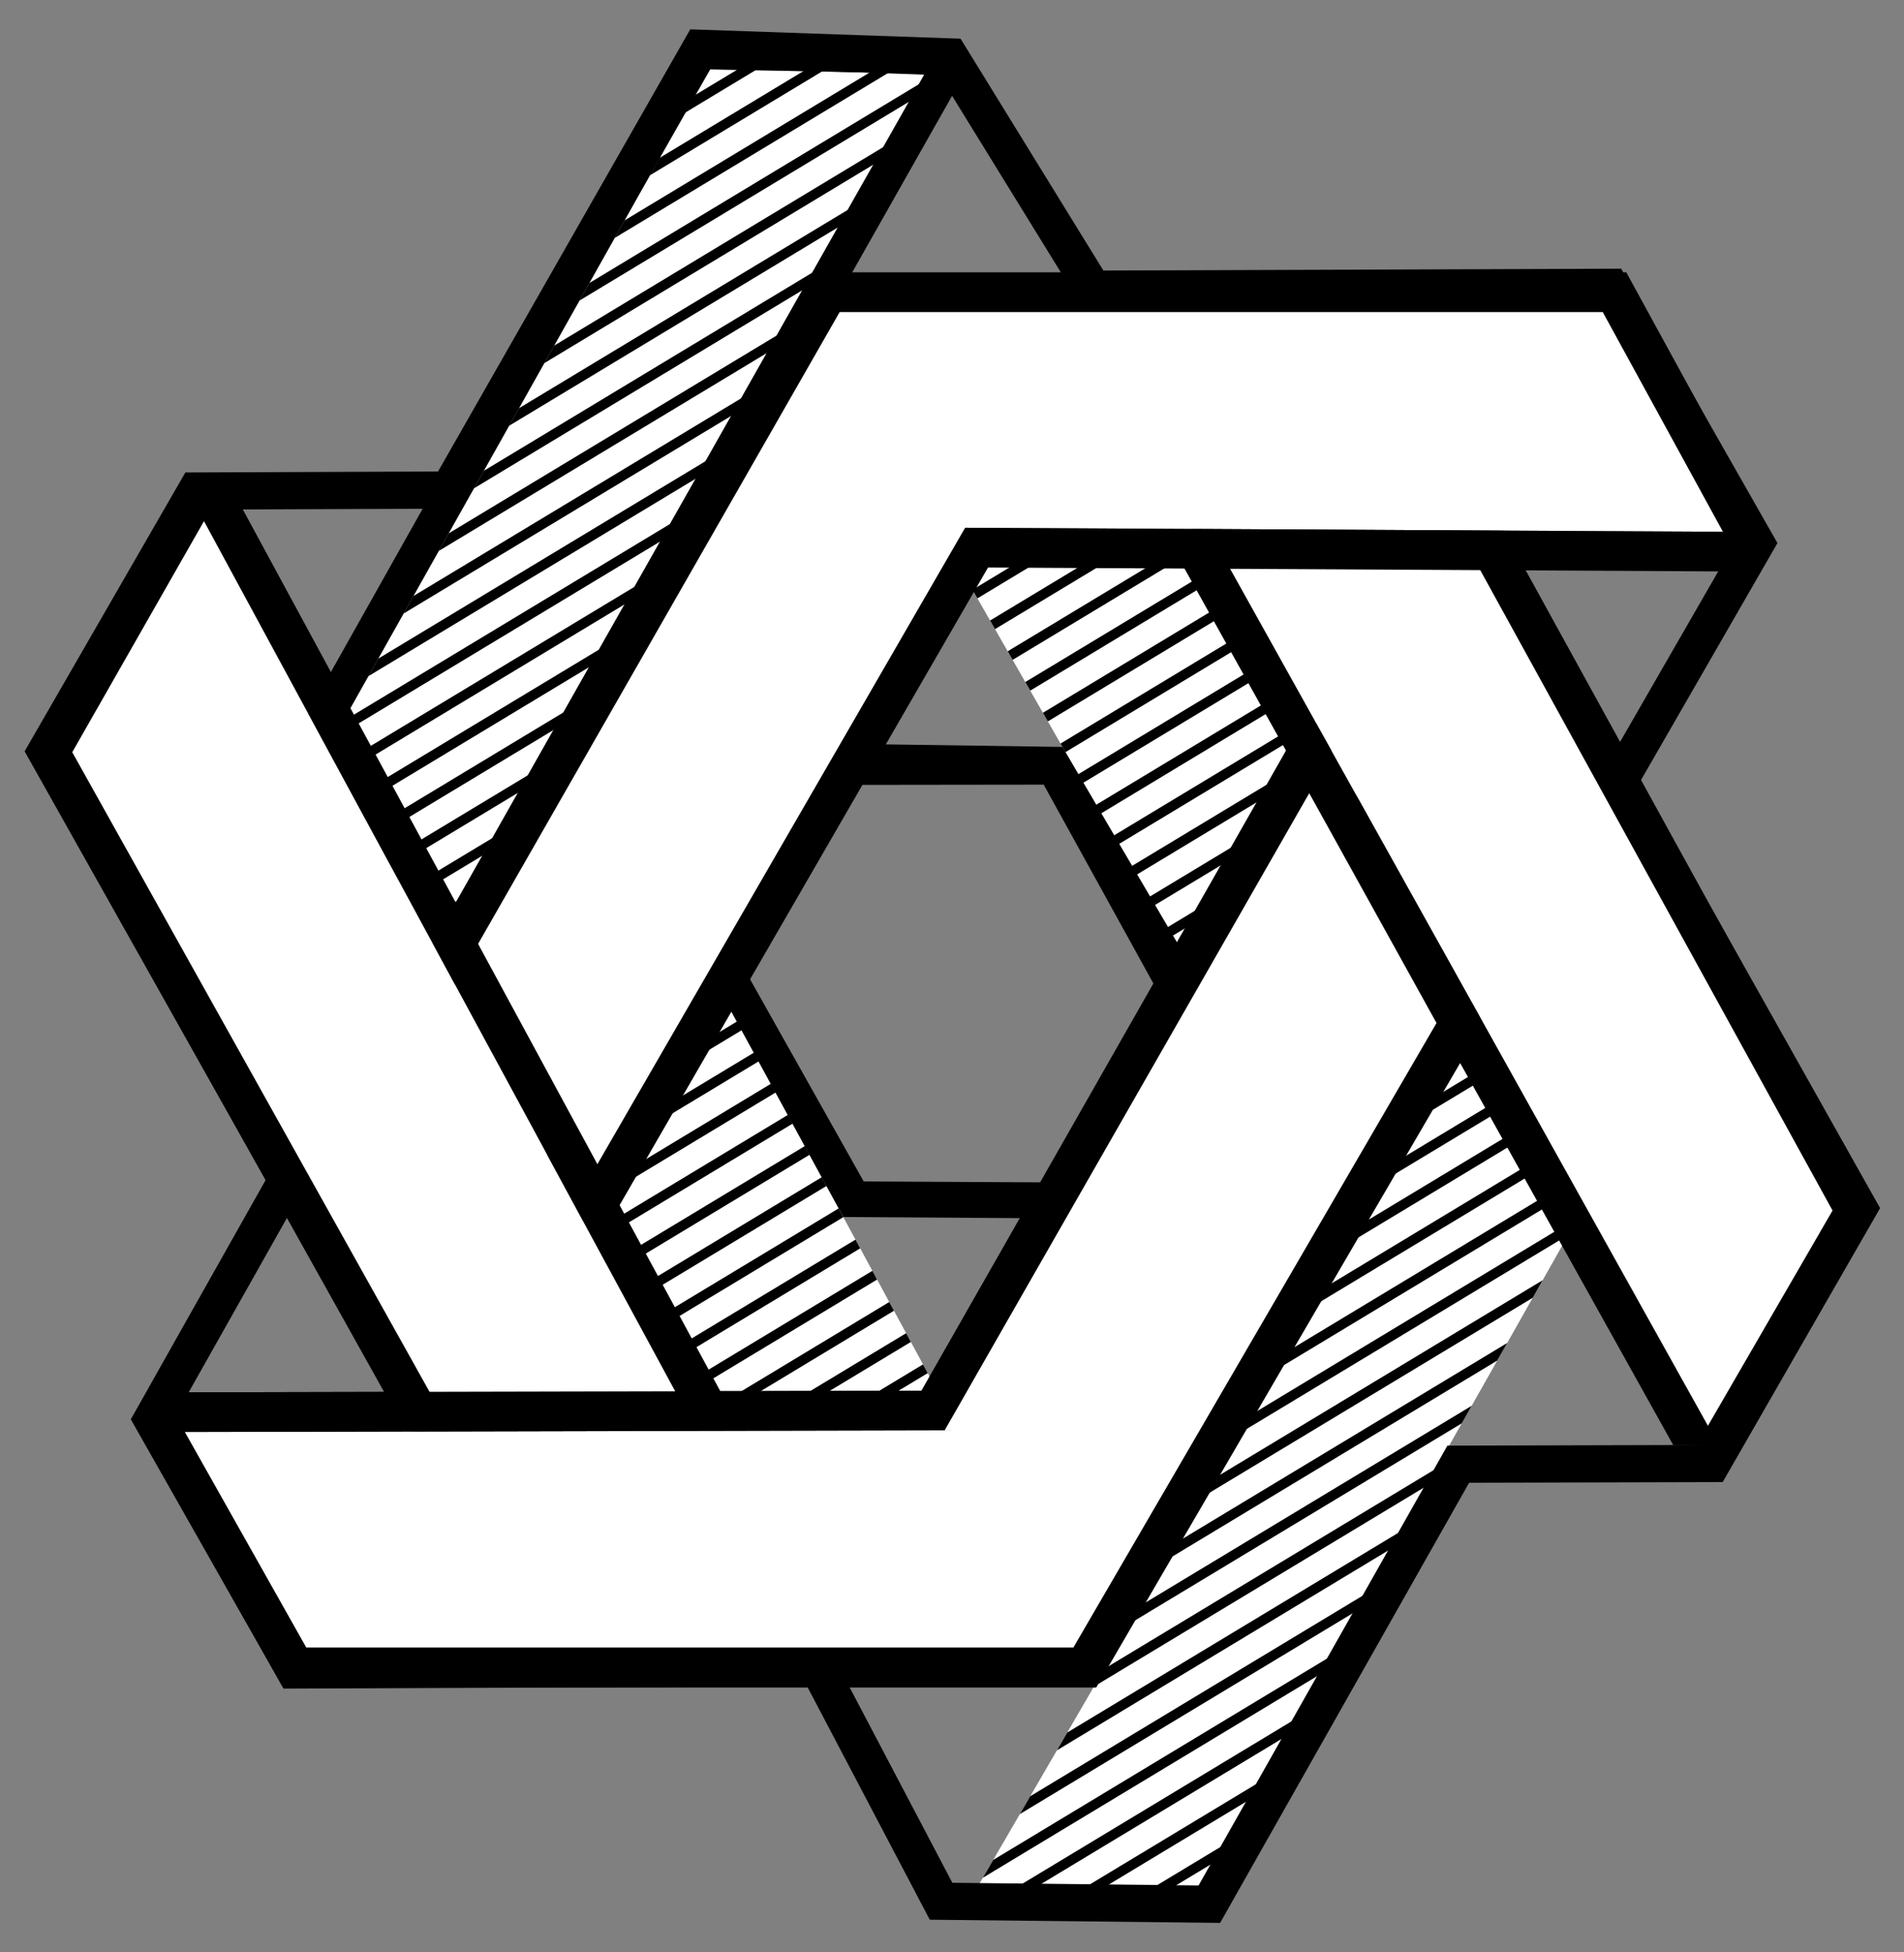<?xml version="1.0" encoding="UTF-8" standalone="no"?>
<!DOCTYPE svg PUBLIC "-//W3C//DTD SVG 1.1//EN" "http://www.w3.org/Graphics/SVG/1.1/DTD/svg11.dtd">
<svg width="100%" height="100%" viewBox="0 0 3201 3282" version="1.1" xmlns="http://www.w3.org/2000/svg" xmlns:xlink="http://www.w3.org/1999/xlink" xml:space="preserve" xmlns:serif="http://www.serif.com/" style="fill-rule:evenodd;clip-rule:evenodd;stroke-linejoin:round;stroke-miterlimit:2;">
    <rect x="0" y="0" width="3201" height="3282" fill="#808080" stroke="none"/>
    <g transform="matrix(4.167,0,0,4.167,-7464.64,-4997.43)">
        <g id="e2chatv2">
            <g>
                <g>
                    <g id="Filled-lines" serif:id="Filled lines">
                        <path d="M1974.6,1564.58L1930.36,1489.22L2077.6,1227.26L2164.49,1228.98L1974.6,1564.58Z" style="fill:white;"/>
                        <path d="M1962.53,1571.66L1914.22,1489.37L2069.5,1213.09L2164.76,1214.98L2176.67,1235.87L1986.79,1571.47L1962.53,1571.66ZM1974.6,1564.58L2164.49,1228.98L2077.6,1227.26L1930.36,1489.22L1974.6,1564.58Z"/>
                        <g>
                            <path d="M2067.75,1244.77L2071.72,1237.7L2089.01,1227.28L2096.73,1227.29L2067.75,1244.77Z"/>
                            <g transform="matrix(1,0,0,1,9.172,11.16)">
                                <path d="M2048.36,1251.8L2107.42,1216.17L2115.14,1216.18L2044.38,1258.87L2048.36,1251.8Z"/>
                            </g>
                            <g transform="matrix(1,0,0,1,18.344,22.32)">
                                <path d="M2024.99,1265.9L2125.83,1205.06L2133.55,1205.08L2021.02,1272.97L2024.99,1265.9Z"/>
                            </g>
                            <g transform="matrix(1,0,0,1,27.516,33.48)">
                                <path d="M2001.62,1280L2137.19,1198.21L2133.12,1205.34L1997.65,1287.07L2001.62,1280Z"/>
                            </g>
                            <g transform="matrix(1,0,0,1,36.688,44.64)">
                                <path d="M1978.25,1294.09L2113.47,1212.52L2109.4,1219.64L1974.28,1301.16L1978.25,1294.09Z"/>
                            </g>
                            <g transform="matrix(1,0,0,1,45.86,55.8)">
                                <path d="M1954.88,1308.19L2089.76,1226.83L2085.69,1233.95L1950.91,1315.26L1954.88,1308.19Z"/>
                            </g>
                            <g transform="matrix(1,0,0,1,55.032,66.961)">
                                <path d="M1931.52,1322.29L2066.04,1241.13L2061.97,1248.26L1927.54,1329.36L1931.52,1322.29Z"/>
                            </g>
                            <g transform="matrix(1,0,0,1,64.204,78.121)">
                                <path d="M1908.15,1336.38L2042.33,1255.44L2038.26,1262.57L1904.18,1343.45L1908.15,1336.38Z"/>
                            </g>
                            <g transform="matrix(1,0,0,1,73.377,89.281)">
                                <path d="M1884.78,1350.48L2018.61,1269.75L2014.54,1276.87L1880.81,1357.55L1884.78,1350.48Z"/>
                            </g>
                            <g transform="matrix(1,0,0,1,82.549,100.441)">
                                <path d="M1861.41,1364.58L1994.89,1284.06L1990.82,1291.18L1857.44,1371.65L1861.41,1364.58Z"/>
                            </g>
                            <g transform="matrix(1,0,0,1,91.721,111.601)">
                                <path d="M1838.95,1378.13L1971.18,1298.36L1967.11,1305.49L1840.97,1381.58L1838.95,1378.13Z"/>
                            </g>
                            <g transform="matrix(1,0,0,1,100.893,122.761)">
                                <path d="M1837.01,1379.3L1947.46,1312.67L1943.39,1319.8L1839.04,1382.75L1837.01,1379.3Z"/>
                            </g>
                            <g transform="matrix(1,0,0,1,110.065,133.921)">
                                <path d="M1835.08,1380.47L1923.74,1326.98L1919.67,1334.1L1837.1,1383.92L1835.08,1380.47Z"/>
                            </g>
                            <g transform="matrix(1,0,0,1,119.237,145.081)">
                                <path d="M1833.14,1381.64L1900.03,1341.28L1895.96,1348.41L1835.16,1385.09L1833.14,1381.64Z"/>
                            </g>
                            <g transform="matrix(1,0,0,1,128.409,156.241)">
                                <path d="M1831.2,1382.8L1876.31,1355.59L1872.24,1362.72L1833.23,1386.25L1831.2,1382.8Z"/>
                            </g>
                            <g transform="matrix(1,0,0,1,137.581,167.402)">
                                <path d="M1829.27,1383.97L1852.6,1369.9L1848.53,1377.03L1831.29,1387.42L1829.27,1383.97Z"/>
                            </g>
                            <g transform="matrix(1,0,0,1,146.753,178.562)">
                                <path d="M1827.33,1385.14L1828.88,1384.21L1827.85,1386.01L1827.33,1385.14Z"/>
                            </g>
                        </g>
                    </g>
                    <g id="Filled-lines1" serif:id="Filled lines">
                        <path d="M2186.48,1959.33L2379.7,1626.83L2422.5,1700.34L2275.15,1961.02L2186.48,1959.33Z" style="fill:white;"/>
                        <g>
                            <g transform="matrix(1,0,0,1,321.023,390.604)">
                                <path d="M2046.13,1257.82L2050.31,1250.62L2062.7,1243.15L2064.71,1246.61L2046.13,1257.82Z"/>
                            </g>
                            <g transform="matrix(1,0,0,1,330.195,401.764)">
                                <path d="M2026.2,1265.17L2060.72,1244.34L2062.74,1247.8L2022.02,1272.36L2026.2,1265.17Z"/>
                            </g>
                            <g transform="matrix(1,0,0,1,339.367,412.924)">
                                <path d="M2002.09,1279.71L2058.74,1245.54L2060.76,1248.99L1997.91,1286.91L2002.09,1279.71Z"/>
                            </g>
                            <g transform="matrix(1,0,0,1,348.539,424.084)">
                                <path d="M1977.98,1294.26L2056.77,1246.73L2058.78,1250.19L1973.8,1301.45L1977.98,1294.26Z"/>
                            </g>
                            <g transform="matrix(1,0,0,1,357.711,435.244)">
                                <path d="M1953.87,1308.8L2054.79,1247.92L2056.8,1251.38L1949.69,1316L1953.87,1308.8Z"/>
                            </g>
                            <g transform="matrix(1,0,0,1,366.883,446.404)">
                                <path d="M1929.76,1323.35L2052.81,1249.12L2054.82,1252.57L1925.58,1330.54L1929.76,1323.35Z"/>
                            </g>
                            <g transform="matrix(1,0,0,1,376.055,457.564)">
                                <path d="M1905.65,1337.89L2037.72,1258.22L2033.71,1265.31L1901.47,1345.08L1905.65,1337.89Z"/>
                            </g>
                            <g transform="matrix(1,0,0,1,449.432,546.845)">
                                <path d="M1780.63,1413.32L1849.78,1371.6L1845.78,1378.68L1788.13,1413.46L1780.63,1413.32Z"/>
                            </g>
                            <g transform="matrix(1,0,0,1,385.227,468.724)">
                                <path d="M1881.54,1352.43L2014.23,1272.39L2010.22,1279.48L1877.36,1359.63L1881.54,1352.43Z"/>
                            </g>
                            <g transform="matrix(1,0,0,1,394.399,479.884)">
                                <path d="M1857.43,1366.98L1990.74,1286.56L1986.73,1293.65L1853.25,1374.17L1857.43,1366.98Z"/>
                            </g>
                            <g transform="matrix(1,0,0,1,403.571,491.044)">
                                <path d="M1833.33,1381.52L1967.24,1300.74L1963.24,1307.82L1829.14,1388.72L1833.33,1381.52Z"/>
                            </g>
                            <g transform="matrix(1,0,0,1,412.743,502.205)">
                                <path d="M1809.22,1396.07L1943.75,1314.91L1939.74,1322L1805.04,1403.26L1809.22,1396.07Z"/>
                            </g>
                            <g transform="matrix(1,0,0,1,421.915,513.365)">
                                <path d="M1785.11,1410.61L1920.26,1329.08L1916.25,1336.17L1780.93,1417.81L1785.11,1410.61Z"/>
                            </g>
                            <g transform="matrix(1,0,0,1,431.088,524.525)">
                                <path d="M1761,1425.16L1896.77,1343.25L1892.76,1350.34L1756.82,1432.35L1761,1425.16Z"/>
                            </g>
                            <g transform="matrix(1,0,0,1,440.26,535.685)">
                                <path d="M1762.97,1423.97L1873.27,1357.42L1869.27,1364.51L1770.48,1424.11L1762.97,1423.97Z"/>
                            </g>
                            <g transform="matrix(1,0,0,1,458.604,558.005)">
                                <path d="M1798.28,1402.66L1826.29,1385.77L1822.28,1392.86L1805.79,1402.81L1798.28,1402.66Z"/>
                            </g>
                        </g>
                    </g>
                    <g id="Filled-lines2" serif:id="Filled lines">
                        <path d="M2183.65,1437.1L2187.91,1425.33L2269.23,1425.33L2312.96,1503.87L2266.72,1582.2L2183.65,1437.1Z" style="fill:white;"/>
                        <g>
                            <g transform="matrix(1,0,0,1,146.753,178.562)">
                                <path d="M2038.96,1262.14L2036.97,1258.67L2056.7,1246.77L2064.44,1246.77L2038.96,1262.14Z"/>
                            </g>
                            <g transform="matrix(1,0,0,1,155.925,189.722)">
                                <path d="M2034.9,1259.92L2075.2,1235.61L2082.94,1235.61L2036.89,1263.39L2034.9,1259.92Z"/>
                            </g>
                            <g transform="matrix(1,0,0,1,165.097,200.882)">
                                <path d="M2032.84,1261.16L2093.7,1224.45L2101.44,1224.45L2034.82,1264.64L2032.84,1261.16Z"/>
                            </g>
                            <g transform="matrix(1,0,0,1,174.269,212.042)">
                                <path d="M2030.77,1262.41L2099.3,1221.07L2101.24,1224.57L2032.76,1265.88L2030.77,1262.41Z"/>
                            </g>
                            <g transform="matrix(1,0,0,1,183.442,223.202)">
                                <path d="M2028.7,1263.66L2097.08,1222.41L2099.03,1225.9L2030.69,1267.13L2028.7,1263.66Z"/>
                            </g>
                            <g transform="matrix(1,0,0,1,192.614,234.362)">
                                <path d="M2026.63,1264.91L2094.87,1223.74L2096.81,1227.24L2028.62,1268.38L2026.63,1264.91Z"/>
                            </g>
                            <g transform="matrix(1,0,0,1,201.786,245.522)">
                                <path d="M2024.56,1266.16L2092.65,1225.08L2094.6,1228.58L2026.55,1269.63L2024.56,1266.16Z"/>
                            </g>
                            <g transform="matrix(1,0,0,1,210.958,256.682)">
                                <path d="M2022.49,1267.4L2090.44,1226.42L2092.38,1229.91L2024.48,1270.88L2022.49,1267.4Z"/>
                            </g>
                            <g transform="matrix(1,0,0,1,220.13,267.842)">
                                <path d="M2020.42,1268.65L2088.22,1227.75L2090.17,1231.25L2022.41,1272.13L2020.42,1268.65Z"/>
                            </g>
                            <g transform="matrix(1,0,0,1,229.302,279.003)">
                                <path d="M2018.35,1269.9L2078.49,1233.62L2074.21,1240.88L2020.34,1273.37L2018.35,1269.9Z"/>
                            </g>
                            <g transform="matrix(1,0,0,1,238.474,290.163)">
                                <path d="M2016.29,1271.15L2054.02,1248.39L2049.73,1255.64L2018.27,1274.62L2016.29,1271.15Z"/>
                            </g>
                            <g transform="matrix(1,0,0,1,247.646,301.323)">
                                <path d="M2014.22,1272.4L2029.54,1263.15L2025.26,1270.41L2016.2,1275.87L2014.22,1272.4Z"/>
                            </g>
                        </g>
                    </g>
                    <g id="Filled-lines3" serif:id="Filled lines">
                        <path d="M2086.04,1606.15L2167.53,1756.7L2164.7,1763.27L2083.12,1763.27L2040.42,1686.56L2086.04,1606.15Z" style="fill:white;"/>
                        <g>
                            <g transform="matrix(1,0,0,1,210.958,256.682)">
                                <path d="M1865.14,1367L1869.17,1359.9L1877.88,1354.64L1879.79,1358.16L1865.14,1367Z"/>
                            </g>
                            <g transform="matrix(1,0,0,1,220.13,267.842)">
                                <path d="M1845.59,1374.12L1875.52,1356.07L1877.43,1359.59L1841.56,1381.23L1845.59,1374.12Z"/>
                            </g>
                            <g transform="matrix(1,0,0,1,229.302,279.003)">
                                <path d="M1822.02,1388.35L1873.16,1357.49L1875.07,1361.01L1817.98,1395.45L1822.02,1388.35Z"/>
                            </g>
                            <g transform="matrix(1,0,0,1,238.474,290.163)">
                                <path d="M1803.64,1399.43L1870.8,1358.91L1872.71,1362.44L1805.58,1402.93L1803.64,1399.43Z"/>
                            </g>
                            <g transform="matrix(1,0,0,1,247.646,301.323)">
                                <path d="M1801.42,1400.77L1868.44,1360.34L1870.35,1363.86L1803.37,1404.27L1801.42,1400.77Z"/>
                            </g>
                            <g transform="matrix(1,0,0,1,256.818,312.483)">
                                <path d="M1799.2,1402.11L1866.08,1361.76L1867.99,1365.29L1801.15,1405.61L1799.2,1402.11Z"/>
                            </g>
                            <g transform="matrix(1,0,0,1,265.99,323.643)">
                                <path d="M1796.99,1403.44L1863.72,1363.19L1865.62,1366.71L1798.93,1406.94L1796.99,1403.44Z"/>
                            </g>
                            <g transform="matrix(1,0,0,1,275.162,334.803)">
                                <path d="M1794.77,1404.78L1861.36,1364.61L1863.26,1368.13L1796.72,1408.28L1794.77,1404.78Z"/>
                            </g>
                            <g transform="matrix(1,0,0,1,284.334,345.963)">
                                <path d="M1792.56,1406.12L1859,1366.04L1860.9,1369.56L1794.5,1409.62L1792.56,1406.12Z"/>
                            </g>
                            <g transform="matrix(1,0,0,1,293.506,357.123)">
                                <path d="M1792.51,1406.15L1856.64,1367.46L1858.54,1370.98L1800.25,1406.15L1792.51,1406.15Z"/>
                            </g>
                            <g transform="matrix(1,0,0,1,302.678,368.283)">
                                <path d="M1811,1394.99L1854.28,1368.88L1856.18,1372.41L1818.75,1394.99L1811,1394.99Z"/>
                            </g>
                            <g transform="matrix(1,0,0,1,311.851,379.443)">
                                <path d="M1829.5,1383.83L1851.91,1370.31L1853.82,1373.83L1837.25,1383.83L1829.5,1383.83Z"/>
                            </g>
                        </g>
                    </g>
                </g>
                <g id="Filled-solid" serif:id="Filled solid">
                    <path d="M1865.91,1777.03L2172.47,1776.35L2330.73,1498.4L2371.94,1611.02L2224.44,1864.03L1914.93,1864.03L1865.91,1777.03Z" style="fill:white;"/>
                    <path d="M1865.88,1761.03L2163.15,1760.37L2316.83,1490.48L2345.76,1492.9L2389.55,1612.59L2233.64,1880.03L1905.58,1880.03L1851.97,1784.88L1865.88,1761.03ZM1865.91,1777.03L1914.93,1864.03L2224.44,1864.03L2371.94,1611.02L2330.73,1498.4L2172.47,1776.35L1865.91,1777.03Z"/>
                    <path d="M2480.44,1774.57L2279.9,1414.9L2387.33,1426.98L2530.75,1687.68L2480.44,1774.57Z" style="fill:white;"/>
                    <path d="M2466.47,1782.36L2265.93,1422.69L2281.69,1399L2397.36,1412L2549.12,1687.88L2494.29,1782.59L2466.47,1782.36ZM2480.44,1774.57L2530.75,1687.68L2387.33,1426.98L2279.9,1414.9L2480.44,1774.57Z"/>
                    <path d="M2438.01,1325.14L2486.53,1413.83L2180.79,1412.21L2023.76,1683.96L1972.27,1600.99L2130.13,1325.14L2438.01,1325.14Z" style="fill:white;"/>
                    <path d="M2500.57,1406.15L2486.45,1429.83L2189.99,1428.26L2037.62,1691.96L2010.17,1692.39L1953.65,1601.32L2120.85,1309.14L2447.49,1309.14L2500.57,1406.15ZM2438.01,1325.14L2130.13,1325.14L1972.27,1600.99L2023.76,1683.96L2180.79,1412.21L2486.53,1413.83L2438.01,1325.14Z"/>
                    <path d="M1820.49,1502.77L1873.67,1409.49L2068.24,1768.78L1964.89,1761.27L1820.49,1502.77Z" style="fill:white;"/>
                    <path d="M1859.77,1401.57L1887.74,1401.87L2082.31,1761.16L2067.08,1784.74L1955.13,1776.61L1802.12,1502.69L1859.77,1401.57ZM1820.49,1502.77L1964.89,1761.27L2068.24,1768.78L1873.67,1409.49L1820.49,1502.77Z"/>
                    <path d="M1865.91,1777.03L2172.47,1776.35L2319.59,1519.3L2370.94,1612.02L2224.44,1864.03L1914.93,1864.03L1865.91,1777.03Z" style="fill:white;"/>
                    <path d="M1865.88,1761.03L2163.18,1760.37L2305.7,1511.35L2333.59,1511.55L2389.34,1612.21L2233.65,1880.03L1905.58,1880.03L1851.97,1784.88L1865.88,1761.03ZM1865.91,1777.03L1914.93,1864.03L2224.44,1864.03L2370.94,1612.02L2319.59,1519.3L2172.47,1776.35L1865.91,1777.03Z"/>
                </g>
                <g id="Layer2">
                    <path d="M2147.1,1499.59L2220.02,1500.63L2267.24,1581.2L2257.39,1597.3L2212.46,1515.86L2138.11,1515.95L2147.1,1499.59Z"/>
                    <path d="M2093.29,1593.14L2139.83,1675.94L2214.48,1676.32L2206.37,1690.77L2131.65,1690.29L2085.78,1606.28L2093.29,1593.14Z"/>
                </g>
                <path d="M1848.31,1764.53L1898.53,1675.4L1801.3,1502.41L1866.16,1389.9L1968.1,1389.52L2069.86,1211.12L2178.91,1214.89L2236.53,1308.43L2445.44,1307.69L2508.49,1418.39L2453.13,1514.53L2549.9,1686.7L2486.39,1797.24L2384.09,1797.51L2283.63,1975.08L2166.49,1973.8L2117.03,1879.7L1905.76,1880.56L1844.14,1771.91L1848.31,1764.53ZM1861.37,1771.89L1914.47,1865.53L2126.07,1864.67L2175.6,1958.9L2274.94,1959.98L2375.33,1782.53L2477.7,1782.26L2532.64,1686.62L2435.88,1514.44L2491.2,1418.35L2436.74,1322.72L2228.17,1323.46L2170.36,1229.61L2078.4,1226.43L1976.83,1404.49L1874.85,1404.86L1818.56,1502.5L1915.74,1675.4L1861.37,1771.89Z"/>
            </g>
        </g>
    </g>
</svg>
